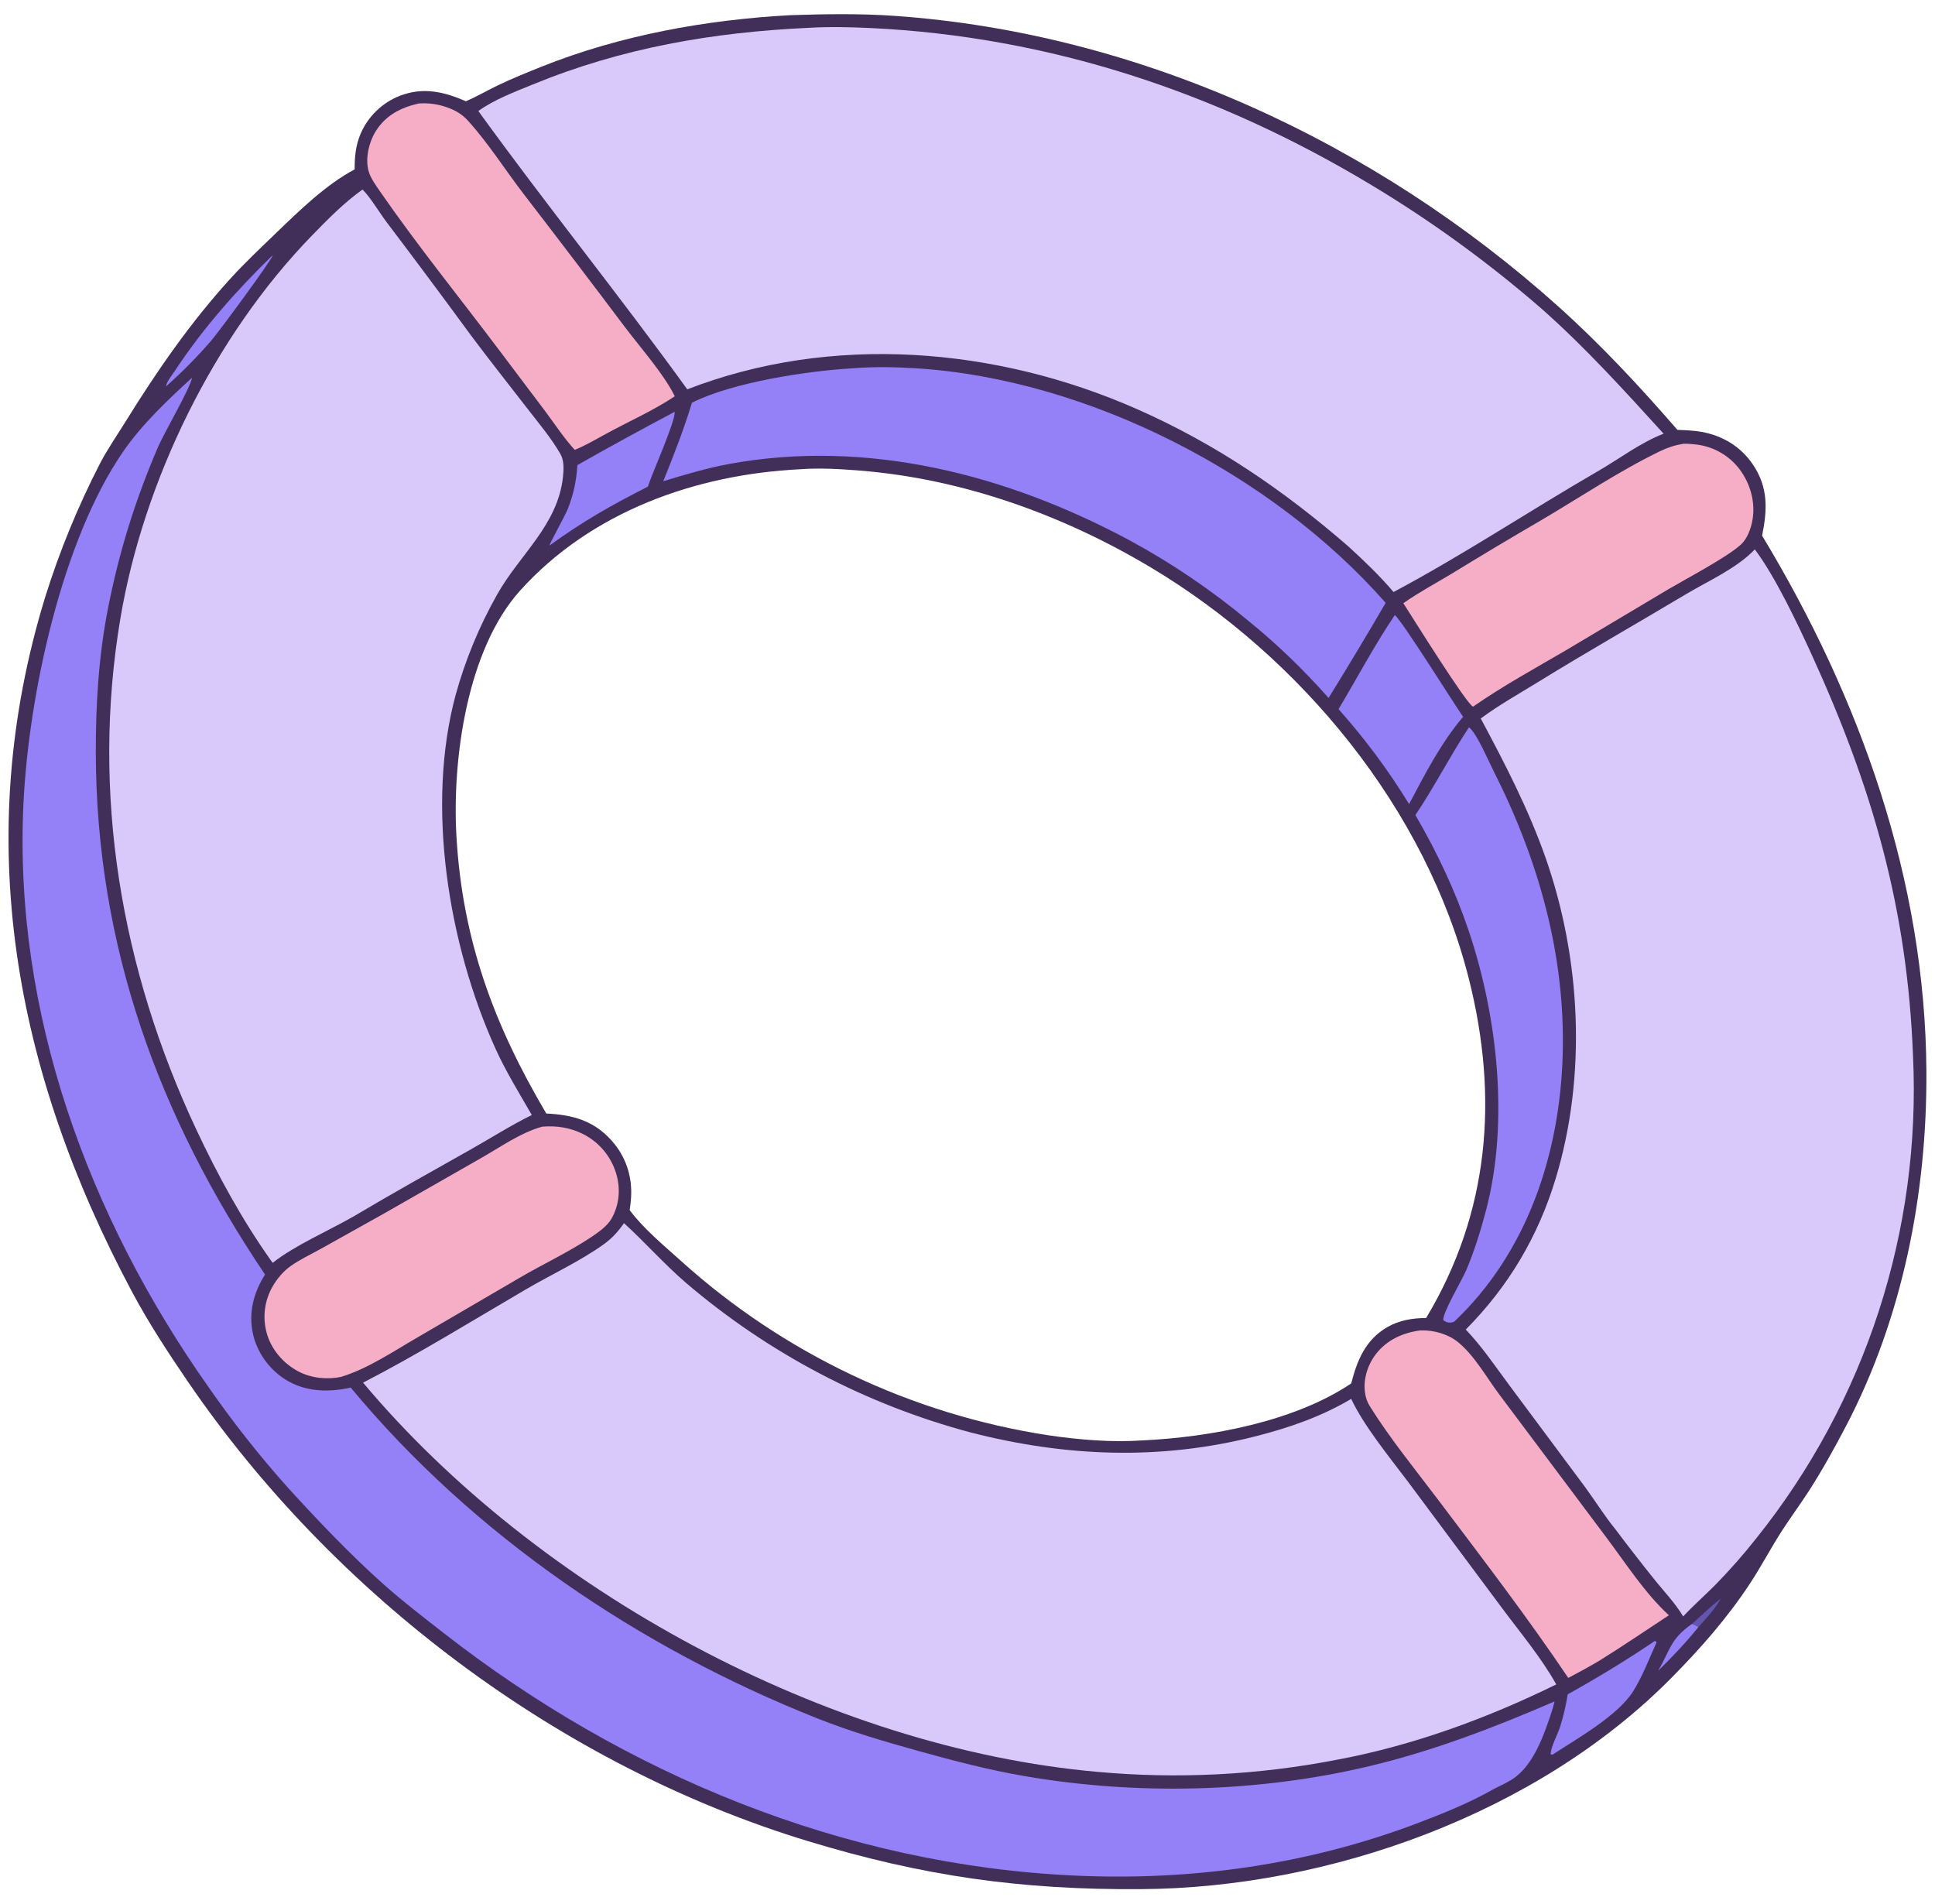 <svg width="124" height="122" viewBox="0 0 124 122" fill="none" xmlns="http://www.w3.org/2000/svg">
<g clip-path="url(#clip0_892_7925)">
<path d="M50.66 0.972C52.875 0.898 55.105 0.862 57.317 1.016C73.053 2.115 88.163 9.149 99.853 19.633C102.595 22.092 105.083 24.77 107.495 27.549C108.013 27.569 108.535 27.584 109.046 27.677C110.405 27.925 111.561 28.623 112.338 29.78C113.323 31.247 113.259 32.662 112.92 34.326C119.209 44.74 123.385 56.412 123.449 68.685C123.49 76.485 121.931 84.442 118.296 91.39C117.566 92.784 116.785 94.199 115.934 95.522C115.361 96.412 114.728 97.263 114.157 98.153C113.459 99.242 112.859 100.391 112.147 101.473C110.678 103.708 108.945 105.672 107.068 107.566C98.488 116.225 85.16 121.003 73.084 121.064C65.406 121.115 59.153 120.23 51.784 117.99C35.867 113.15 21.383 102.226 12.031 88.528C10.757 86.661 9.519 84.772 8.455 82.776C0.932 68.667 -1.87 53.796 2.895 38.265C3.818 35.313 4.995 32.446 6.411 29.696C6.898 28.767 7.503 27.894 8.056 27.003C10.056 23.774 12.198 20.675 14.761 17.859C15.677 16.852 16.678 15.911 17.658 14.966C19.166 13.512 20.868 11.843 22.727 10.855C22.723 10.054 22.792 9.306 23.112 8.562C23.596 7.444 24.51 6.567 25.648 6.13C27.125 5.569 28.464 5.878 29.855 6.488C30.541 6.198 31.197 5.811 31.869 5.487C32.793 5.042 33.752 4.654 34.704 4.273C39.749 2.256 45.251 1.265 50.66 0.972ZM55.086 30.156C53.83 30.056 52.53 29.977 51.273 30.072C44.594 30.4 37.886 32.785 33.324 37.854C29.931 41.625 28.967 48.656 29.249 53.577C29.63 60.222 31.644 65.665 35.008 71.358C36.676 71.442 38.035 71.796 39.192 73.091C40.103 74.109 40.528 75.391 40.44 76.752C40.424 77.019 40.394 77.285 40.351 77.55C41.245 78.747 42.502 79.78 43.609 80.778C50.204 86.736 58.401 90.63 67.185 91.98C69.142 92.265 71.204 92.443 73.181 92.309C77.522 92.106 82.934 91.112 86.588 88.657C86.972 87.167 87.503 85.854 88.913 85.042C89.676 84.602 90.522 84.468 91.39 84.463C95.457 77.693 96.033 70.328 94.143 62.784C91.399 51.835 83.341 42.1 73.743 36.362C68.105 32.992 61.657 30.676 55.086 30.156Z" fill="#412F5A"/>
<path d="M51.791 1.784C53.106 1.706 54.454 1.734 55.771 1.796C67.257 2.34 78.01 5.922 87.829 11.826C91.717 14.159 95.393 16.831 98.814 19.808C101.605 22.277 104.104 25.042 106.608 27.793C105.125 28.366 103.8 29.384 102.426 30.179C98.036 32.718 93.777 35.558 89.302 37.938C88.411 36.89 87.411 35.935 86.397 35.008C82.225 31.391 77.898 28.436 72.831 26.204C63.838 22.243 53.298 21.362 44.042 24.95C39.688 18.926 35.01 13.138 30.652 7.114C31.676 6.376 32.986 5.888 34.151 5.41C39.86 3.067 45.651 2.072 51.791 1.784Z" fill="#D9C9FA"/>
<path d="M39.989 78.387C41.35 79.623 42.554 81.001 43.955 82.208C49.25 86.731 55.491 90.01 62.219 91.802C68.292 93.362 74.363 93.6 80.46 92.044C82.627 91.491 84.654 90.792 86.589 89.647C87.387 91.356 89.053 93.399 90.208 94.929L96.246 103.04C97.428 104.634 98.761 106.213 99.73 107.944C95.299 110.121 90.518 111.872 85.654 112.775C80.618 113.753 75.469 114.014 70.361 113.551C52.99 112.022 34.429 101.907 23.266 88.606C26.815 86.773 30.24 84.651 33.687 82.635C35.319 81.68 37.153 80.838 38.685 79.742C39.234 79.348 39.599 78.933 39.989 78.387Z" fill="#D9C9FA"/>
<path d="M23.231 12.146C23.709 12.604 24.34 13.659 24.765 14.222C26.584 16.623 28.384 19.04 30.164 21.471C31.356 23.069 32.599 24.633 33.819 26.211C34.535 27.137 35.336 28.084 35.915 29.099C36.156 29.521 36.129 30.088 36.078 30.556C35.744 33.665 33.29 35.541 31.852 38.11C30.713 40.127 29.824 42.276 29.206 44.509C27.269 51.645 28.744 60.559 31.754 67.207C32.416 68.668 33.281 70.065 34.08 71.454C32.741 72.112 31.474 72.922 30.175 73.655C27.663 75.071 25.153 76.471 22.672 77.945C21.095 78.853 18.839 79.834 17.478 80.926C17.437 80.875 17.396 80.823 17.358 80.769C15.508 78.159 13.943 75.289 12.585 72.397C7.759 62.122 5.823 50.85 7.718 39.613C9.205 30.798 13.729 21.543 19.969 15.117C20.984 14.071 22.042 12.993 23.231 12.146Z" fill="#D9C9FA"/>
<path d="M112.453 35.208C113.752 36.933 115.155 39.89 116.077 41.907C119.993 50.475 122.229 58.214 122.591 67.662C123.119 78.842 119.551 89.832 112.557 98.57C111.731 99.618 110.849 100.62 109.914 101.573C109.239 102.255 108.515 102.884 107.863 103.588C107.852 103.571 107.842 103.555 107.832 103.538C107.341 102.73 106.674 102.029 106.079 101.296C105.208 100.211 104.355 99.113 103.519 98.001C102.82 97.146 102.214 96.161 101.555 95.268L96.707 88.753C95.816 87.553 94.965 86.283 93.93 85.204C96.662 82.447 98.556 79.262 99.684 75.553C101.691 68.957 101.321 61.437 99.038 54.95C97.947 51.848 96.439 48.936 94.891 46.044C96.045 45.184 97.342 44.462 98.567 43.706C101.694 41.777 104.888 39.962 108.042 38.078C109.496 37.209 111.272 36.44 112.453 35.208Z" fill="#D9C9FA"/>
<path d="M12.307 24.207C12.188 24.89 10.532 27.701 10.117 28.668C8.655 32.074 7.62 35.4 6.909 39.046C6.318 42.074 6.13 45.197 6.14 48.278C6.176 60.614 10.149 71.532 16.984 81.678C16.254 82.834 15.913 84.118 16.21 85.476C16.47 86.66 17.238 87.731 18.256 88.384C19.531 89.201 21.04 89.245 22.473 88.921C30.349 98.412 40.985 105.604 52.408 110.134C54.51 110.967 56.694 111.609 58.87 112.214C61.111 112.837 63.369 113.427 65.663 113.821C72.855 115.056 80.62 114.88 87.724 113.189C91.854 112.207 95.732 110.713 99.62 109.034C99.569 109.25 99.51 109.463 99.442 109.673C98.979 111.088 98.343 112.938 97.128 113.869C96.723 114.179 96.203 114.404 95.747 114.635C94.189 115.527 92.451 116.229 90.774 116.861C83.761 119.507 76.374 120.536 68.894 120.196C54.075 119.522 40.019 113.703 28.393 104.622C27.103 103.614 25.811 102.624 24.588 101.535C22.443 99.624 20.384 97.458 18.451 95.338C16.604 93.27 14.886 91.09 13.307 88.811C5.672 77.966 0.865 64.903 1.502 51.515C1.83 44.602 3.945 34.656 7.91 28.913C9.089 27.204 10.773 25.601 12.307 24.207Z" fill="#9480F7"/>
<path d="M54.67 23.6C56.014 23.492 57.406 23.519 58.752 23.605C69.733 24.305 81.557 30.393 88.797 38.634C87.606 40.681 86.386 42.712 85.139 44.727C83.551 42.939 81.886 41.318 80.027 39.809C77.657 37.831 75.096 36.094 72.382 34.624C64.549 30.423 55.617 28.11 46.745 29.729C45.3 29.993 43.908 30.415 42.504 30.838C43.169 29.188 43.827 27.511 44.341 25.808C46.939 24.496 51.745 23.767 54.67 23.6Z" fill="#9480F7"/>
<path d="M34.747 72.202C35.66 72.125 36.543 72.258 37.363 72.674C38.368 73.18 39.126 74.069 39.466 75.141C39.781 76.131 39.703 77.182 39.19 78.093C38.928 78.559 38.348 78.971 37.906 79.266C36.449 80.24 34.807 81.002 33.292 81.89L26.761 85.702C25.201 86.605 23.591 87.703 21.86 88.235C20.963 88.427 19.94 88.318 19.128 87.89C18.149 87.375 17.373 86.473 17.084 85.399C16.813 84.396 16.955 83.326 17.478 82.429C17.756 81.948 18.153 81.472 18.607 81.147C19.213 80.713 19.946 80.373 20.6 80.008L24.646 77.746L30.821 74.218C32.055 73.516 33.373 72.577 34.747 72.202Z" fill="#F5AEC5"/>
<path d="M26.838 6.631C27.464 6.586 28.092 6.675 28.681 6.891C29.192 7.073 29.622 7.33 29.986 7.731C31.287 9.164 32.384 10.906 33.567 12.445C35.76 15.294 37.937 18.155 40.098 21.028C41.053 22.291 42.569 24.009 43.242 25.395C41.904 26.292 40.306 27 38.883 27.775C38.211 28.141 37.541 28.54 36.831 28.828C36.134 28.071 35.567 27.194 34.952 26.371L31.978 22.426C29.438 19.052 26.755 15.739 24.352 12.267C24.092 11.891 23.754 11.425 23.626 10.985C23.386 10.162 23.648 9.083 24.099 8.377C24.742 7.367 25.709 6.885 26.838 6.631Z" fill="#F5AEC5"/>
<path d="M107.877 28.438C108.151 28.429 108.437 28.456 108.71 28.487C109.807 28.619 110.805 29.189 111.474 30.068C112.17 30.993 112.505 32.195 112.301 33.341C112.204 33.883 111.97 34.532 111.55 34.909C110.617 35.744 108.132 37.044 106.926 37.754L100.37 41.66C98.368 42.832 96.3 43.96 94.395 45.286C93.965 45.101 90.555 39.631 89.93 38.656C90.913 37.967 91.975 37.398 93.004 36.779C94.92 35.604 96.85 34.451 98.792 33.321C101.28 31.855 103.762 30.184 106.361 28.924C106.861 28.681 107.328 28.529 107.877 28.438Z" fill="#F5AEC5"/>
<path d="M90.981 85.263C91.006 85.261 91.03 85.258 91.055 85.257C91.873 85.235 92.786 85.484 93.424 86.002C94.51 86.884 95.27 88.295 96.109 89.404L102.918 98.497C104.175 100.167 105.404 102.097 106.947 103.513C105.46 104.489 103.994 105.488 102.484 106.428C101.832 106.812 101.17 107.178 100.499 107.527C97.88 103.638 95.03 99.921 92.209 96.178C90.728 94.214 89.115 92.242 87.806 90.157C87.613 89.85 87.514 89.571 87.468 89.213C87.359 88.356 87.651 87.446 88.177 86.769C88.877 85.866 89.876 85.418 90.981 85.263Z" fill="#F5AEC5"/>
<path d="M94.134 46.611C94.157 46.629 94.181 46.646 94.202 46.666C94.698 47.143 95.36 48.711 95.709 49.402C98.581 55.073 100.32 61.181 100.142 67.574C99.966 73.919 97.883 80.257 93.187 84.7C93.137 84.715 93.088 84.737 93.037 84.746C92.823 84.784 92.644 84.735 92.494 84.597C92.408 84.185 93.715 81.982 93.958 81.406C94.476 80.18 94.893 78.847 95.23 77.558C96.709 71.917 95.971 65.168 94.131 59.686C93.25 57.061 92.092 54.622 90.703 52.232C91.933 50.404 92.922 48.444 94.134 46.611Z" fill="#9480F7"/>
<path d="M89.385 39.416C89.869 39.807 93.139 45.047 93.761 45.937C92.37 47.557 91.293 49.648 90.298 51.529C88.976 49.37 87.463 47.333 85.777 45.444C86.973 43.45 88.085 41.335 89.385 39.416Z" fill="#9480F7"/>
<path d="M43.231 26.391C43.318 26.94 41.777 30.347 41.519 31.184C39.119 32.408 37.394 33.382 35.203 34.967C35.209 34.856 36.229 33.01 36.378 32.636C36.754 31.688 36.937 30.822 37 29.806C39.05 28.639 41.148 27.497 43.231 26.391Z" fill="#9480F7"/>
<path d="M106.042 105.163C106.112 105.175 106.066 105.161 106.157 105.251C105.693 106.268 105.256 107.432 104.663 108.376C103.67 109.958 101.035 111.432 99.483 112.449L99.367 112.419C99.392 111.901 99.817 111.167 99.982 110.641C100.197 109.958 100.35 109.287 100.463 108.58C102.389 107.507 104.214 106.398 106.042 105.163Z" fill="#9480F7"/>
<path d="M17.483 16.346C17.442 16.636 14.013 21.275 13.56 21.801C12.671 22.834 11.661 23.859 10.641 24.761C10.665 24.469 11.053 24 11.217 23.75C12.995 21.046 15.167 18.596 17.483 16.346Z" fill="#9480F7"/>
<path d="M108.431 104.062L108.848 104.257C108.042 105.259 107.18 106.169 106.262 107.066C107.065 105.673 107.028 105.053 108.431 104.062Z" fill="#9480F7"/>
<path d="M108.434 104.063C109.041 103.517 109.638 102.938 110.28 102.435C109.915 103.098 109.349 103.69 108.851 104.257L108.434 104.063Z" fill="#6356B1"/>
</g>
<defs>
<clipPath id="clip0_892_7925">
<rect width="124" height="122" fill="white"/>
</clipPath>
</defs>
</svg>
